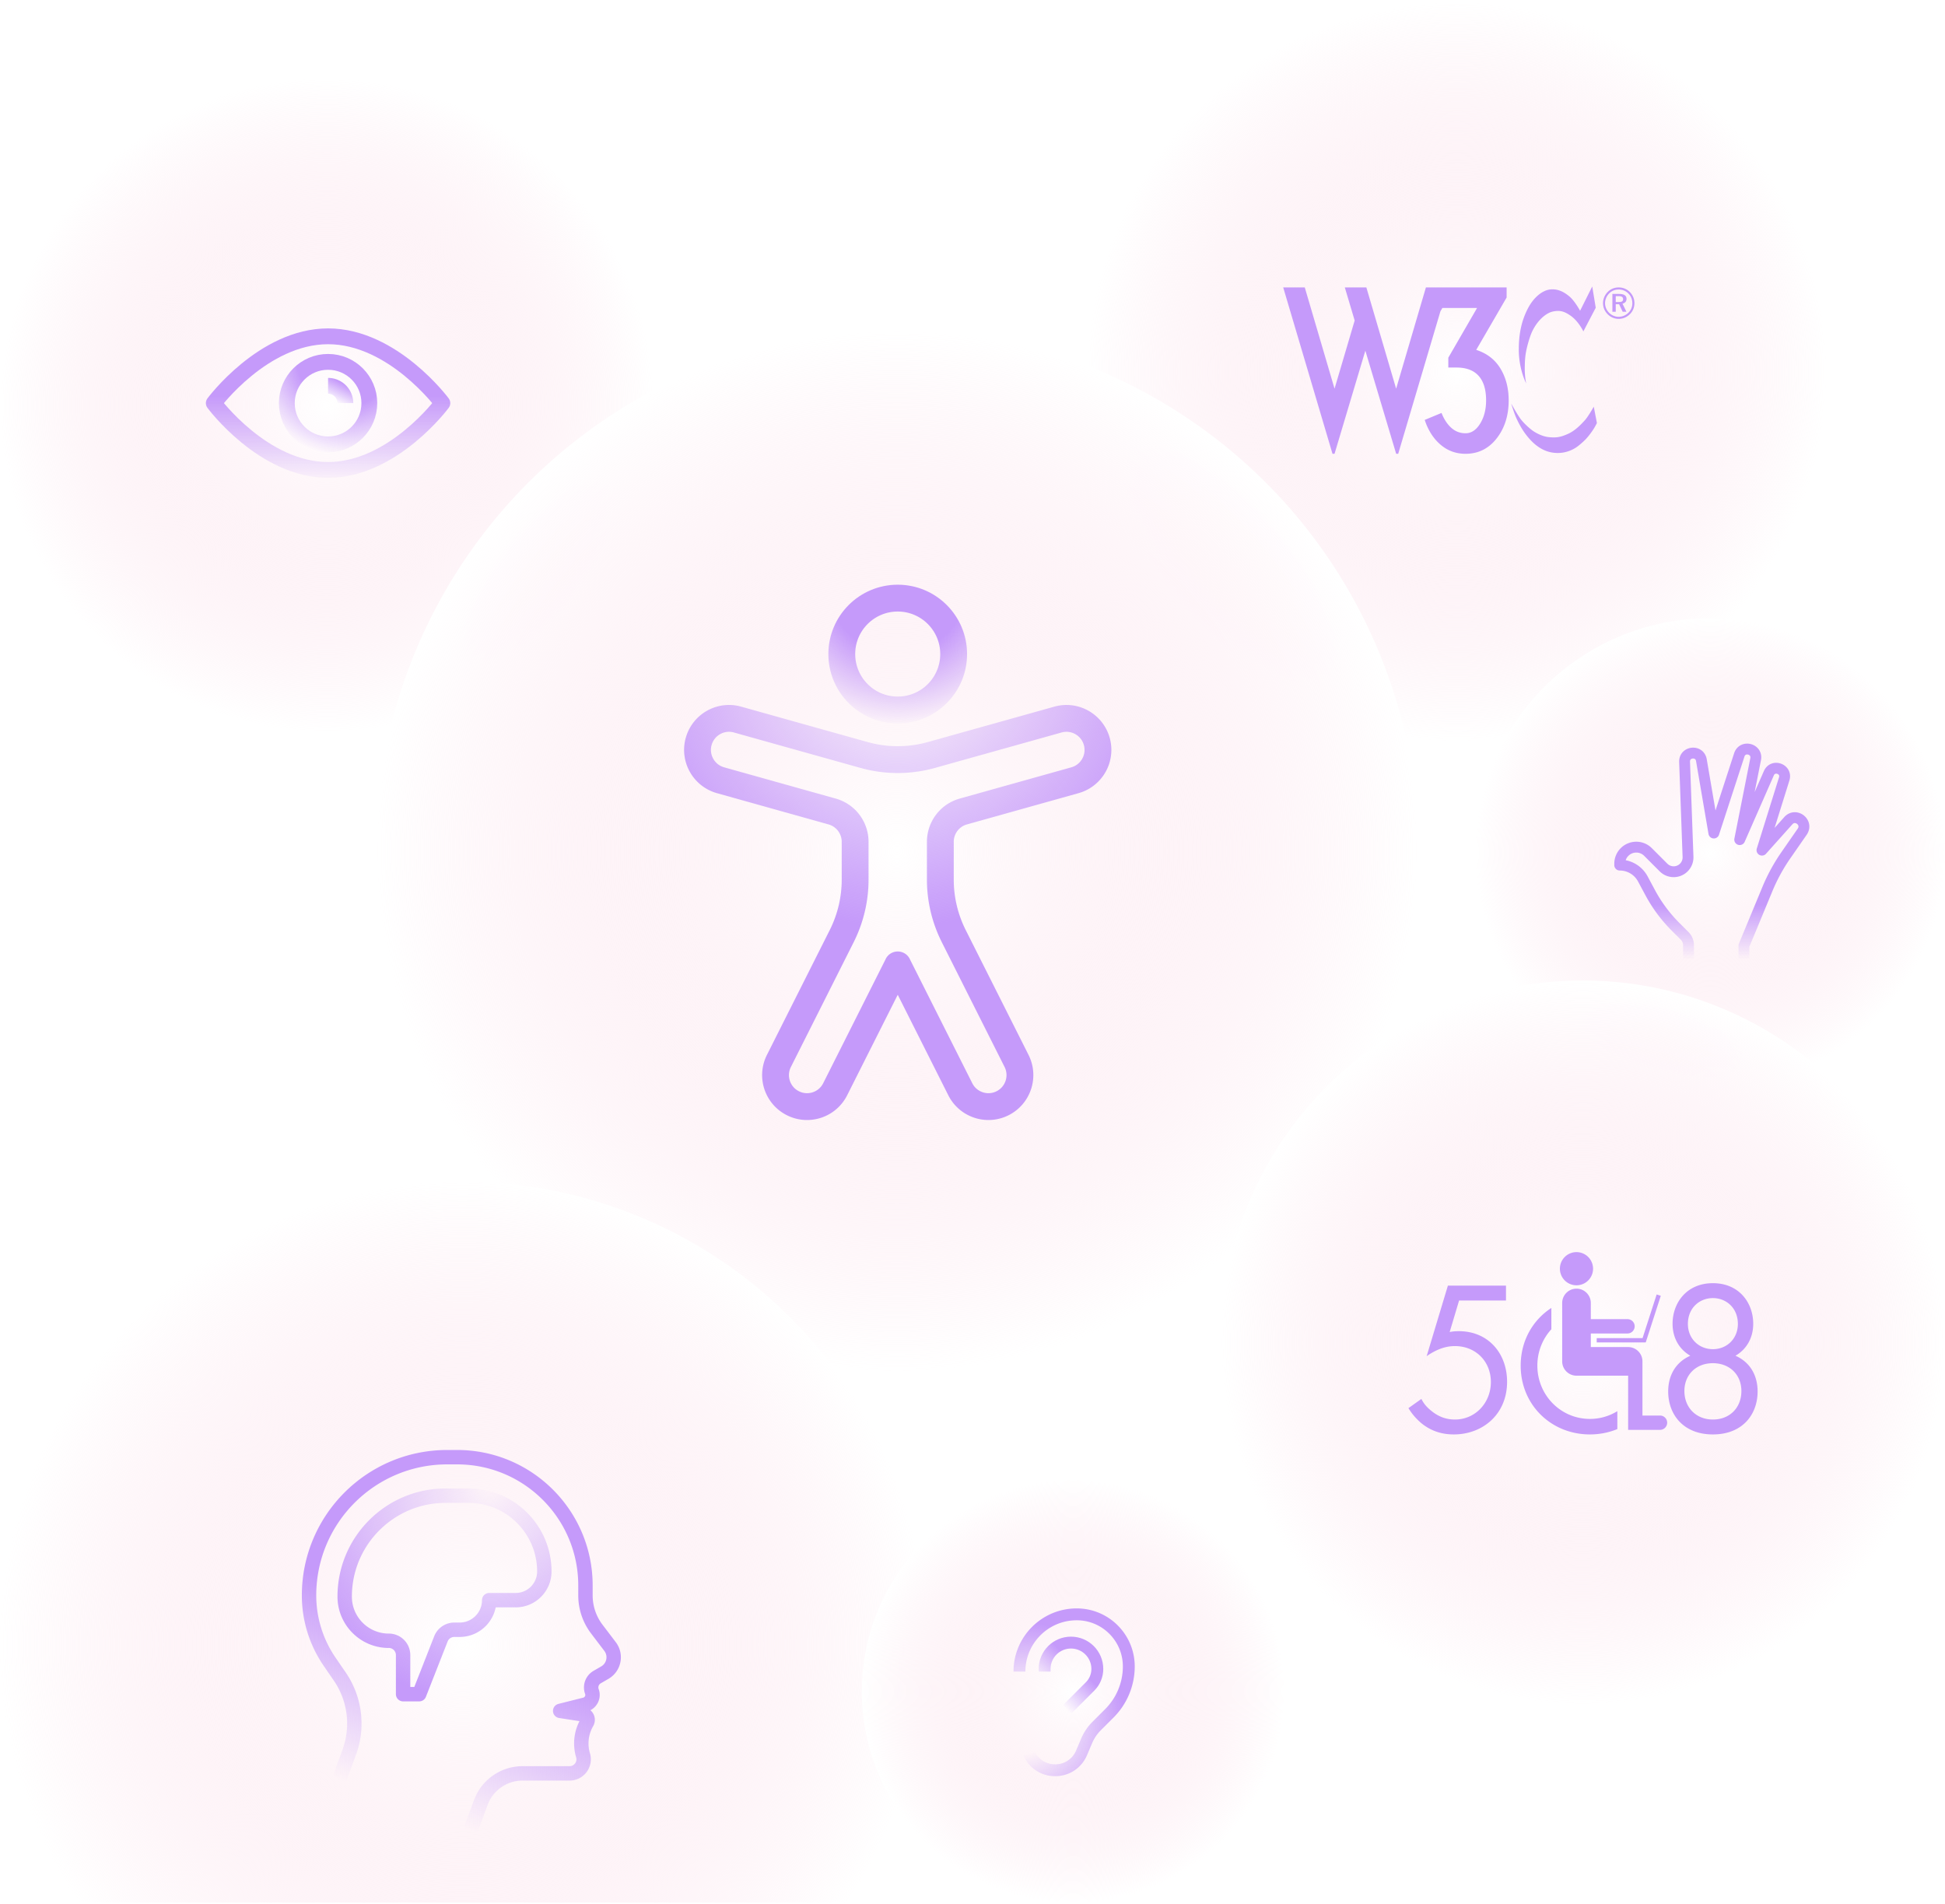 <svg width="800" height="783" viewBox="0 0 800 783" fill="none" xmlns="http://www.w3.org/2000/svg"><g clip-path="url(#clip0_126_13559)"><g filter="url(#filter0_b_126_13559)"><circle cx="134.483" cy="166.672" r="134.483" fill="url(#paint0_radial_126_13559)"/></g><path d="M87.931 165.79s20.328 27.48 47.01 27.48 47.01-27.48 47.01-27.48-20.328-27.48-47.01-27.48-47.01 27.48-47.01 27.48z" stroke="url(#paint1_linear_126_13559)" stroke-width="6.504" stroke-linejoin="round"/><path d="M134.941 182.759c9.372 0 16.969-7.597 16.969-16.969s-7.597-16.969-16.969-16.969-16.969 7.597-16.969 16.969 7.597 16.969 16.969 16.969z" stroke="url(#paint2_radial_126_13559)" stroke-width="6.504" stroke-linejoin="round"/><path d="M142.045 165.79a7.11 7.11 0 00-7.11-7.11" stroke="url(#paint3_linear_126_13559)" stroke-width="6.504" stroke-linejoin="round"/><g filter="url(#filter1_b_126_13559)"><circle cx="599.31" cy="152.879" r="152.414" fill="url(#paint4_radial_126_13559)"/></g><path d="M562.003 118.212l12.244 41.638 12.245-41.638h33.2v4.139l-12.504 21.541c4.392 1.409 7.715 3.973 9.969 7.686 2.253 3.721 3.38 8.077 3.38 13.09 0 6.198-1.647 11.406-4.941 15.625-3.294 4.219-7.563 6.335-12.793 6.335-3.944 0-7.375-1.25-10.301-3.756-2.926-2.507-5.093-5.895-6.501-10.178l6.92-2.868c1.011 2.593 2.355 4.63 4.016 6.118 1.662 1.496 3.619 2.24 5.866 2.24 2.362 0 4.363-1.322 5.996-3.966 1.632-2.644 2.449-5.83 2.449-9.55 0-4.11-.875-7.296-2.615-9.543-2.03-2.644-5.216-3.973-9.55-3.973h-3.374V147.1l11.826-20.444h-14.267l-.809 1.38-17.359 58.578h-.845l-12.671-42.397-12.67 42.397h-.845l-20.27-68.402h8.87l12.245 41.638 8.278-28.036-4.052-13.602h8.863zm103.777 0c-1.741 0-3.301.628-4.486 1.828-1.257 1.278-1.958 2.925-1.958 4.63s.665 3.287 1.886 4.529c1.242 1.257 2.839 1.943 4.558 1.943 1.719 0 3.323-.679 4.594-1.921 1.221-1.185 1.885-2.767 1.885-4.544 0-1.777-.686-3.337-1.863-4.544-1.228-1.264-2.846-1.921-4.609-1.921h-.007zm5.62 6.523a5.365 5.365 0 01-1.633 3.894c-1.112 1.076-2.499 1.654-4.023 1.654-1.438 0-2.854-.593-3.916-1.669-1.054-1.076-1.654-2.463-1.654-3.93 0-1.466.614-2.911 1.705-4.023 1.026-1.04 2.405-1.597 3.915-1.597 1.51 0 2.926.578 4.002 1.669 1.048 1.04 1.604 2.434 1.604 4.002zm-5.44-3.85h-2.766v7.325h1.379v-3.121h1.366l1.488 3.121h1.546l-1.633-3.338c1.055-.216 1.669-.932 1.669-1.972 0-1.329-1.004-2.015-3.049-2.015zm-.252.903c1.293 0 1.885.361 1.885 1.257 0 .895-.592 1.17-1.849 1.17h-1.171v-2.427h1.135zm-10.8-3.959l1.438 8.734-5.086 9.73s-1.95-4.132-5.194-6.415c-2.73-1.921-4.515-2.34-7.296-1.769-3.576.736-7.628 5.013-9.398 10.279-2.117 6.306-2.138 9.355-2.21 12.158-.116 4.493.592 7.151.592 7.151s-3.085-5.714-3.056-14.079c.022-5.974.961-11.385 3.72-16.73 2.435-4.696 6.047-7.52 9.254-7.852 3.316-.34 5.931 1.256 7.961 2.983 2.123 1.82 4.276 5.786 4.276 5.786l4.999-9.99h.014l-.014.014zm.629 49.418s-2.247 4.016-3.648 5.569c-1.402 1.546-3.909 4.277-7 5.642-3.092 1.365-4.717 1.618-7.773 1.329-3.056-.296-5.895-2.066-6.892-2.803-.996-.736-3.539-2.911-4.977-4.941-1.437-2.03-3.684-6.082-3.684-6.082s1.25 4.06 2.037 5.786c.448.997 1.835 4.031 3.807 6.668 1.835 2.463 5.404 6.703 10.814 7.664 5.418.961 9.138-1.474 10.063-2.066.917-.585 2.86-2.218 4.089-3.532 1.278-1.373 2.499-3.121 3.164-4.168.491-.766 1.293-2.319 1.293-2.319l-1.293-6.74v-.007z" fill="#C59AFA"/><g filter="url(#filter2_b_126_13559)"><circle cx="703.448" cy="350.81" r="96.552" fill="url(#paint5_radial_126_13559)"/></g><path d="M694.509 394.694v-5.926c0-1.46-.578-2.861-1.61-3.893l-3.776-3.776a59.465 59.465 0 01-10.348-13.926l-3.065-5.712a10.787 10.787 0 00-9.503-5.685v-.567a6.814 6.814 0 0111.632-4.819l6.386 6.386a5.903 5.903 0 0010.075-4.385l-1.412-39.068c-.155-4.343 6.183-4.995 6.915-.711l5.124 29.976 10.461-32.121c1.353-4.161 7.578-2.535 6.728 1.754l-6.552 33.083 11.996-27.323c1.711-3.893 7.573-1.7 6.305 2.359l-9.145 29.291 10.835-12.108c3.049-3.407 8.322.754 5.717 4.514l-6.728 9.696a74.419 74.419 0 00-7.605 13.932l-9.642 23.274v5.749" stroke="url(#paint6_linear_126_13559)" stroke-width="4.463" stroke-linejoin="round"/><g filter="url(#filter3_b_126_13559)"><circle cx="368.966" cy="350.121" r="214.483" fill="url(#paint7_radial_126_13559)"/></g><path d="M369.242 396.824l25.738 51.145c3.214 6.386 11.007 8.965 17.393 5.751 6.386-3.213 8.966-11.006 5.752-17.393l-25.848-51.365a51.726 51.726 0 01-5.504-23.2v-15.559c0-5.807 3.862-10.91 9.462-12.469l45.904-12.855c6.882-1.931 10.91-9.076 8.979-15.972-1.931-6.883-9.076-10.911-15.972-8.98l-51.987 14.552a51.502 51.502 0 01-27.82 0l-51.987-14.552c-6.882-1.931-14.041 2.097-15.972 8.98-1.931 6.882 2.097 14.041 8.979 15.972l45.904 12.855a12.95 12.95 0 019.462 12.469v15.559c0 8.055-1.89 16-5.504 23.2l-25.848 51.365c-3.214 6.387-.648 14.18 5.752 17.393 6.386 3.214 14.179.649 17.393-5.751l25.738-51.145h-.014z" stroke="url(#paint8_radial_126_13559)" stroke-width="11.034" stroke-linejoin="round"/><path d="M369.242 291.996c12.706 0 23.007-10.3 23.007-23.006 0-12.707-10.301-23.007-23.007-23.007-12.706 0-23.007 10.3-23.007 23.007 0 12.706 10.301 23.006 23.007 23.006z" stroke="url(#paint9_radial_126_13559)" stroke-width="11.034" stroke-linejoin="round"/><g filter="url(#filter4_b_126_13559)"><circle cx="190.345" cy="676.328" r="190.345" fill="url(#paint10_radial_126_13559)"/></g><path d="M192.881 754.6l4.864-13.265a18.313 18.313 0 0117.196-12.012h19.338c3.864 0 6.636-3.722 5.536-7.426a17.11 17.11 0 011.588-13.475 2.247 2.247 0 00-1.596-3.343l-9.401-1.462 10.19-2.562c2.361-.596 3.696-3.108 2.856-5.393a4.918 4.918 0 012.151-5.939l3.167-1.831c3.805-2.201 4.813-7.233 2.15-10.736l-5.443-7.166a22.876 22.876 0 01-4.671-13.861v-4.074c0-29.141-23.622-52.772-52.772-52.772h-4.074c-31.393 0-56.846 25.454-56.846 56.846a48.216 48.216 0 008.451 27.26l4.183 6.099a34.214 34.214 0 013.907 31.123l-5.15 14.063" stroke="url(#paint11_linear_126_13559)" stroke-width="5.923" stroke-linejoin="round"/><path d="M159.926 674.787c-10.022 0-18.153-8.124-18.153-18.154 0-22.933 18.59-41.523 41.523-41.523h9.409c17.221 0 31.183 13.961 31.183 31.182 0 6.511-5.276 11.786-11.786 11.786h-10.887c0 6.72-5.452 12.172-12.173 12.172h-2.201a5.89 5.89 0 00-5.477 3.73l-8.938 22.766h-6.628v-16.087a5.876 5.876 0 00-5.88-5.881l.008.009z" stroke="url(#paint12_radial_126_13559)" stroke-width="5.923" stroke-linejoin="round"/><g filter="url(#filter5_b_126_13559)"><circle cx="651.034" cy="552.19" r="148.966" fill="url(#paint13_radial_126_13559)"/></g><path d="M675.558 582.165V559.88a5.886 5.886 0 00-5.887-5.888h-15.354v-5.586h15.098a2.947 2.947 0 002.946-2.946 2.947 2.947 0 00-2.946-2.946h-15.098v-6.651a5.886 5.886 0 00-5.888-5.887 5.886 5.886 0 00-5.887 5.887v24.012a5.886 5.886 0 005.887 5.887h21.242v22.286h13.165a2.947 2.947 0 000-5.893h-7.278v.01z" fill="#C59AFA"/><path d="M681.401 532.36l-5.798 17.953h-18.862v1.782h20.162l6.194-19.188-1.696-.547zm-61.967 2.484H600.14l-3.875 12.98c1.17-.271 2.344-.362 3.785-.362 12.081 0 19.83 9.105 19.83 20.825 0 13.431-10.098 21.638-21.908 21.638-4.869 0-9.376-1.35-13.432-4.688-1.892-1.621-3.784-3.694-5.23-6.129l5.321-3.784c.993 1.983 2.253 3.428 4.055 4.869 2.525 2.072 5.592 3.603 9.737 3.603 8.473 0 14.787-6.941 14.787-15.414 0-8.472-6.219-14.786-14.787-14.786-2.163 0-6.218.361-11.629 4.146l8.743-29.026h23.892v6.128h.005zm103.49 37.413c0 9.376-6.128 17.668-18.39 17.668s-18.39-8.292-18.39-17.668c0-6.489 2.976-11.99 9.104-14.696-4.778-2.795-7.302-7.574-7.302-13.16 0-8.563 5.772-16.679 16.588-16.679s16.588 8.111 16.588 16.679c0 5.591-2.524 10.37-7.303 13.16 6.129 2.706 9.105 8.202 9.105 14.696zm-6.67-.18c0-6.761-4.869-11.449-11.72-11.449-6.851 0-11.72 4.688-11.72 11.449s4.778 11.719 11.72 11.719c6.941 0 11.72-4.868 11.72-11.719zm-1.446-27.586c0-6.58-4.778-10.635-10.279-10.635s-10.279 4.055-10.279 10.635c0 5.948 4.417 10.37 10.279 10.37s10.279-4.417 10.279-10.37zm-66.383-15.901a6.821 6.821 0 100-13.642 6.821 6.821 0 000 13.642zm-22.953 33.027c0 16.247 12.638 28.308 28.474 28.308 4.02 0 7.83-.778 11.283-2.204v-7.368a21.382 21.382 0 01-11.283 3.192c-11.961 0-21.613-9.732-21.613-21.933 0-5.803 2.183-11.038 5.757-14.943v-8.763c-7.614 4.939-12.618 13.466-12.618 23.706v.005z" fill="#C59AFA"/><g filter="url(#filter6_b_126_13559)"><circle cx="441.379" cy="695.638" r="86.897" fill="url(#paint14_radial_126_13559)"/></g><path d="M419.31 687.467c0-13.005 10.544-23.553 23.554-23.553 11.832 0 21.423 9.591 21.423 21.424a27.245 27.245 0 01-7.979 19.265l-5.25 5.25a19.174 19.174 0 00-4.097 6.065l-2.154 5.05a11.604 11.604 0 01-10.68 7.056h-.259c-6.412 0-11.613-5.201-11.613-11.613" stroke="url(#paint15_radial_126_13559)" stroke-width="4.883" stroke-linejoin="round"/><path d="M429.663 687.467v-1.094c0-5.987 4.855-10.842 10.842-10.842s10.841 4.855 10.841 10.842c0 2.7-1.074 5.289-2.984 7.198l-10.577 10.578" stroke="url(#paint16_linear_126_13559)" stroke-width="4.883" stroke-linejoin="round"/></g><defs><radialGradient id="paint0_radial_126_13559" cx="0" cy="0" r="1" gradientUnits="userSpaceOnUse" gradientTransform="rotate(90 -16.095 150.578) scale(134.483)"><stop stop-color="#FAD1E1" stop-opacity="0"/><stop offset="1" stop-color="#fff"/></radialGradient><radialGradient id="paint2_radial_126_13559" cx="0" cy="0" r="1" gradientUnits="userSpaceOnUse" gradientTransform="rotate(104.697 14.572 128.165) scale(40.774)"><stop offset=".501" stop-color="#C59AFA"/><stop offset="1" stop-color="#C59AFA" stop-opacity="0"/></radialGradient><radialGradient id="paint4_radial_126_13559" cx="0" cy="0" r="1" gradientUnits="userSpaceOnUse" gradientTransform="rotate(90 223.215 376.094) scale(152.414)"><stop stop-color="#FAD1E1" stop-opacity="0"/><stop offset="1" stop-color="#fff"/></radialGradient><radialGradient id="paint5_radial_126_13559" cx="0" cy="0" r="1" gradientUnits="userSpaceOnUse" gradientTransform="rotate(90 176.319 527.129) scale(96.552)"><stop stop-color="#FAD1E1" stop-opacity="0"/><stop offset="1" stop-color="#fff"/></radialGradient><radialGradient id="paint7_radial_126_13559" cx="0" cy="0" r="1" gradientUnits="userSpaceOnUse" gradientTransform="rotate(90 9.422 359.544) scale(214.483)"><stop stop-color="#FAD1E1" stop-opacity="0"/><stop offset="1" stop-color="#fff"/></radialGradient><radialGradient id="paint8_radial_126_13559" cx="0" cy="0" r="1" gradientUnits="userSpaceOnUse" gradientTransform="matrix(0 185.675 -191.54 0 369.29 269.6)"><stop stop-color="#C59AFA" stop-opacity="0"/><stop offset=".6" stop-color="#C59AFA"/></radialGradient><radialGradient id="paint9_radial_126_13559" cx="0" cy="0" r="1" gradientUnits="userSpaceOnUse" gradientTransform="rotate(90 64.733 304.509) scale(59.31)"><stop offset=".487" stop-color="#C59AFA"/><stop offset="1" stop-color="#C59AFA" stop-opacity="0"/></radialGradient><radialGradient id="paint10_radial_126_13559" cx="0" cy="0" r="1" gradientUnits="userSpaceOnUse" gradientTransform="rotate(90 -242.991 433.336) scale(190.345)"><stop stop-color="#FAD1E1" stop-opacity="0"/><stop offset="1" stop-color="#fff"/></radialGradient><radialGradient id="paint12_radial_126_13559" cx="0" cy="0" r="1" gradientUnits="userSpaceOnUse" gradientTransform="matrix(-47.586 75.172 -75.613 -47.865 201.379 610.81)"><stop stop-color="#C59AFA" stop-opacity="0"/><stop offset="1" stop-color="#C59AFA"/></radialGradient><radialGradient id="paint13_radial_126_13559" cx="0" cy="0" r="1" gradientUnits="userSpaceOnUse" gradientTransform="rotate(90 49.422 601.612) scale(148.966)"><stop stop-color="#FAD1E1" stop-opacity="0"/><stop offset="1" stop-color="#fff"/></radialGradient><radialGradient id="paint14_radial_126_13559" cx="0" cy="0" r="1" gradientUnits="userSpaceOnUse" gradientTransform="rotate(90 -127.13 568.509) scale(86.897)"><stop stop-color="#FAD1E1" stop-opacity="0"/><stop offset="1" stop-color="#fff"/></radialGradient><radialGradient id="paint15_radial_126_13559" cx="0" cy="0" r="1" gradientUnits="userSpaceOnUse" gradientTransform="rotate(-50.906 955.67 -86.48) scale(42.653)"><stop offset=".274" stop-color="#C59AFA" stop-opacity="0"/><stop offset="1" stop-color="#C59AFA"/></radialGradient><filter id="filter0_b_126_13559" x="-12.583" y="19.606" width="294.132" height="294.132" filterUnits="userSpaceOnUse" color-interpolation-filters="sRGB"><feFlood flood-opacity="0" result="BackgroundImageFix"/><feGaussianBlur in="BackgroundImageFix" stdDeviation="6.292"/><feComposite in2="SourceAlpha" operator="in" result="effect1_backgroundBlur_126_13559"/><feBlend in="SourceGraphic" in2="effect1_backgroundBlur_126_13559" result="shape"/></filter><filter id="filter1_b_126_13559" x="433.103" y="-13.328" width="332.414" height="332.414" filterUnits="userSpaceOnUse" color-interpolation-filters="sRGB"><feFlood flood-opacity="0" result="BackgroundImageFix"/><feGaussianBlur in="BackgroundImageFix" stdDeviation="6.897"/><feComposite in2="SourceAlpha" operator="in" result="effect1_backgroundBlur_126_13559"/><feBlend in="SourceGraphic" in2="effect1_backgroundBlur_126_13559" result="shape"/></filter><filter id="filter2_b_126_13559" x="597.745" y="245.107" width="211.407" height="211.407" filterUnits="userSpaceOnUse" color-interpolation-filters="sRGB"><feFlood flood-opacity="0" result="BackgroundImageFix"/><feGaussianBlur in="BackgroundImageFix" stdDeviation="4.576"/><feComposite in2="SourceAlpha" operator="in" result="effect1_backgroundBlur_126_13559"/><feBlend in="SourceGraphic" in2="effect1_backgroundBlur_126_13559" result="shape"/></filter><filter id="filter3_b_126_13559" x="140.69" y="121.845" width="456.552" height="456.552" filterUnits="userSpaceOnUse" color-interpolation-filters="sRGB"><feFlood flood-opacity="0" result="BackgroundImageFix"/><feGaussianBlur in="BackgroundImageFix" stdDeviation="6.897"/><feComposite in2="SourceAlpha" operator="in" result="effect1_backgroundBlur_126_13559"/><feBlend in="SourceGraphic" in2="effect1_backgroundBlur_126_13559" result="shape"/></filter><filter id="filter4_b_126_13559" x="-13.793" y="472.19" width="408.276" height="408.276" filterUnits="userSpaceOnUse" color-interpolation-filters="sRGB"><feFlood flood-opacity="0" result="BackgroundImageFix"/><feGaussianBlur in="BackgroundImageFix" stdDeviation="6.897"/><feComposite in2="SourceAlpha" operator="in" result="effect1_backgroundBlur_126_13559"/><feBlend in="SourceGraphic" in2="effect1_backgroundBlur_126_13559" result="shape"/></filter><filter id="filter5_b_126_13559" x="488.276" y="389.431" width="325.517" height="325.517" filterUnits="userSpaceOnUse" color-interpolation-filters="sRGB"><feFlood flood-opacity="0" result="BackgroundImageFix"/><feGaussianBlur in="BackgroundImageFix" stdDeviation="6.897"/><feComposite in2="SourceAlpha" operator="in" result="effect1_backgroundBlur_126_13559"/><feBlend in="SourceGraphic" in2="effect1_backgroundBlur_126_13559" result="shape"/></filter><filter id="filter6_b_126_13559" x="346.533" y="600.791" width="189.693" height="189.693" filterUnits="userSpaceOnUse" color-interpolation-filters="sRGB"><feFlood flood-opacity="0" result="BackgroundImageFix"/><feGaussianBlur in="BackgroundImageFix" stdDeviation="3.975"/><feComposite in2="SourceAlpha" operator="in" result="effect1_backgroundBlur_126_13559"/><feBlend in="SourceGraphic" in2="effect1_backgroundBlur_126_13559" result="shape"/></filter><linearGradient id="paint1_linear_126_13559" x1="134.941" y1="138.31" x2="134.941" y2="199.603" gradientUnits="userSpaceOnUse"><stop offset=".4" stop-color="#C59AFA"/><stop offset="1" stop-color="#C59AFA" stop-opacity="0"/></linearGradient><linearGradient id="paint3_linear_126_13559" x1="142.241" y1="158.224" x2="138.49" y2="165.79" gradientUnits="userSpaceOnUse"><stop stop-color="#C59AFA"/><stop offset="1" stop-color="#C59AFA" stop-opacity="0"/></linearGradient><linearGradient id="paint6_linear_126_13559" x1="704.09" y1="308.052" x2="704.09" y2="394.694" gradientUnits="userSpaceOnUse"><stop offset=".74" stop-color="#C59AFA"/><stop offset="1" stop-color="#C59AFA" stop-opacity="0"/></linearGradient><linearGradient id="paint11_linear_126_13559" x1="238.621" y1="610.121" x2="184.827" y2="749.431" gradientUnits="userSpaceOnUse"><stop offset=".499" stop-color="#C59AFA"/><stop offset="1" stop-color="#C59AFA" stop-opacity="0"/></linearGradient><linearGradient id="paint16_linear_126_13559" x1="448.959" y1="677.528" x2="431.184" y2="695.969" gradientUnits="userSpaceOnUse"><stop offset=".382" stop-color="#C59AFA"/><stop offset="1" stop-color="#C59AFA" stop-opacity="0"/></linearGradient><clipPath id="clip0_126_13559"><path fill="#fff" transform="translate(0 .465)" d="M0 0h800v782.069H0z"/></clipPath></defs></svg>
